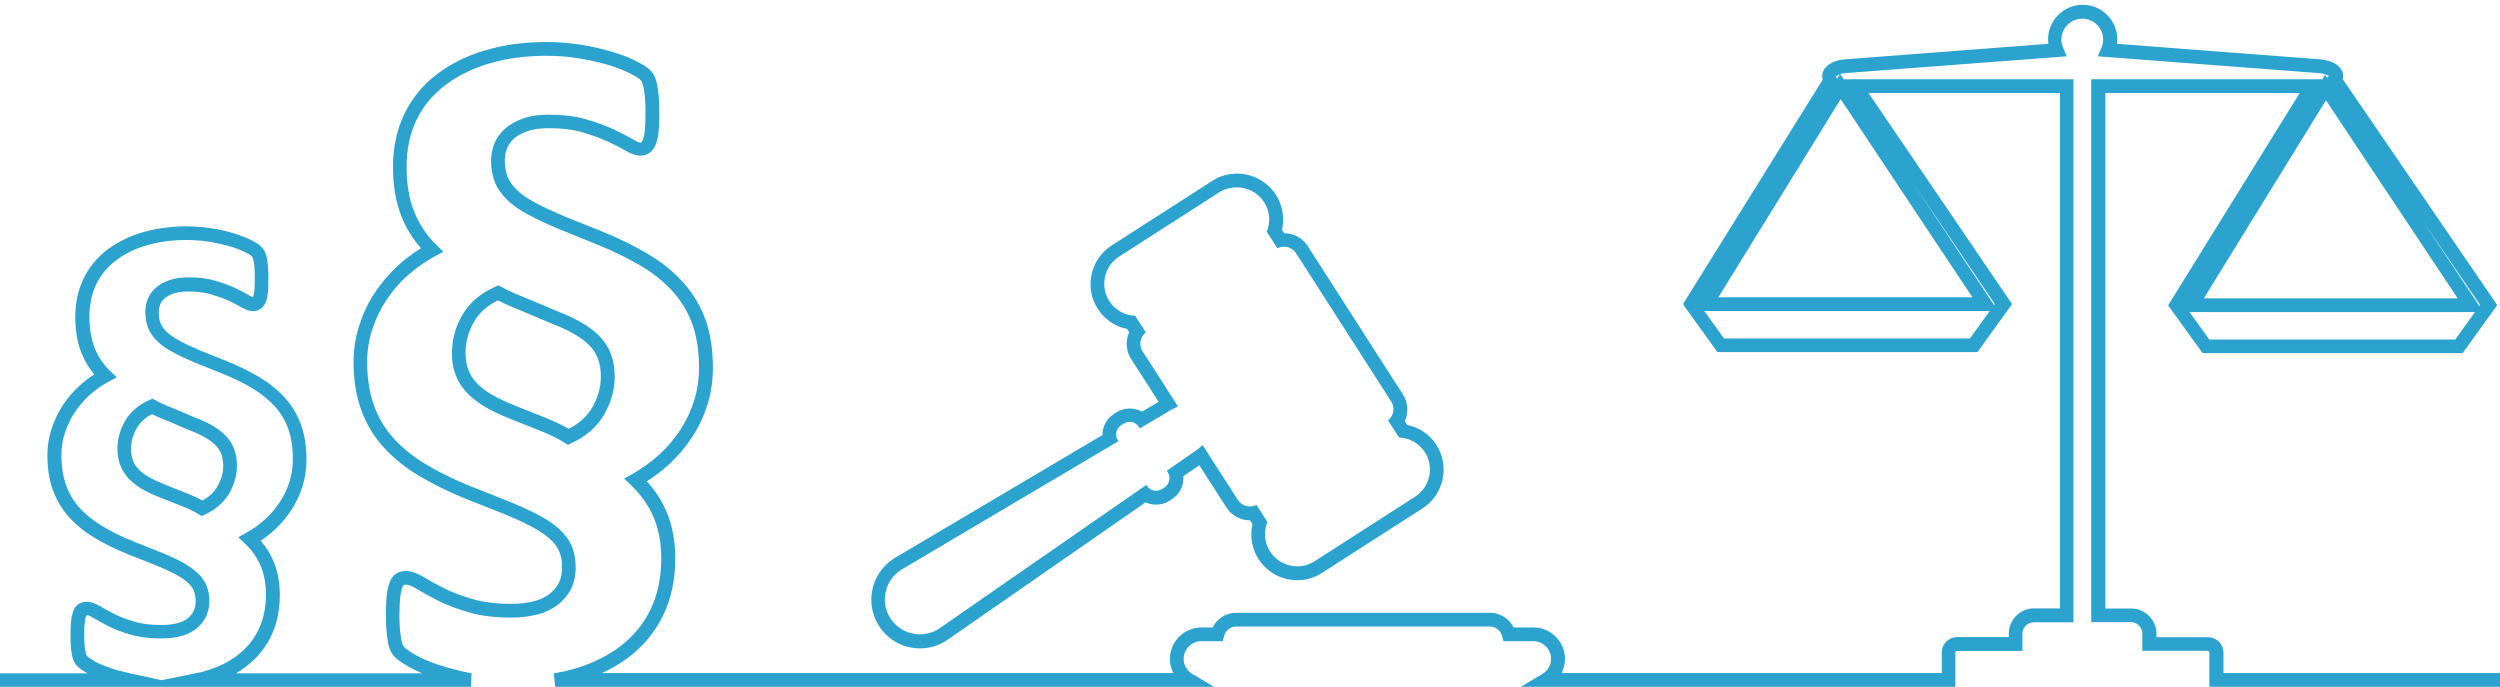 <?xml version="1.0" encoding="UTF-8"?>
<!DOCTYPE svg PUBLIC "-//W3C//DTD SVG 1.1//EN" "http://www.w3.org/Graphics/SVG/1.1/DTD/svg11.dtd">
<svg xmlns:x="http://ns.adobe.com/Extensibility/1.0/" xmlns:i="http://ns.adobe.com/AdobeIllustrator/10.0/" xmlns:graph="http://ns.adobe.com/Graphs/1.0/" xmlns="http://www.w3.org/2000/svg" xmlns:xlink="http://www.w3.org/1999/xlink" version="1.1" id="Fachbereiche" x="0px" y="0px" width="182px" height="50px" viewBox="0 0 182 50" xml:space="preserve">
<switch>
	
	<g i:extraneous="self">
		<g id="_x38__LO_Recht">
			<path fill="#2BA3CE" d="M90.05,13.64c0.77,0,1.53,0.38,1.98,1.08c0.43,0.67,0.47,1.47,0.19,2.15l0.78,1.21     c0.15-0.08,0.31-0.12,0.48-0.12c0.34,0,0.67,0.17,0.87,0.47l6.93,10.8c0.29,0.46,0.18,1.05-0.24,1.38     c0.02,0.03,0.05,0.05,0.07,0.09l0.74,1.15c0.74,0.03,1.45,0.4,1.88,1.07c0.7,1.08,0.38,2.54-0.71,3.24l-7.32,4.7     c-0.39,0.25-0.83,0.37-1.26,0.37c-0.77,0-1.53-0.38-1.98-1.08c-0.43-0.67-0.47-1.47-0.19-2.15l-0.74-1.15     c-0.02-0.03-0.03-0.07-0.05-0.1c-0.15,0.08-0.32,0.12-0.49,0.12c-0.34,0-0.67-0.17-0.87-0.47l-2.57-4     c-0.23,0.22-0.51,0.43-0.82,0.63l-1.79,1.24l0.08,0.12c0.23,0.36,0.13,0.85-0.24,1.09l-0.2,0.13c-0.13,0.08-0.28,0.12-0.42,0.12     c-0.26,0-0.51-0.13-0.66-0.36l-0.04-0.07L68.34,45.78c-0.42,0.27-0.9,0.4-1.37,0.4c-0.84,0-1.66-0.41-2.15-1.17     c-0.76-1.18-0.41-2.76,0.77-3.52l15.83-9.37l-0.04-0.07c-0.23-0.36-0.13-0.85,0.24-1.09l0.2-0.13c0.13-0.08,0.28-0.12,0.42-0.12     c0.26,0,0.51,0.13,0.66,0.36l0.08,0.12l1.87-1.11c0.31-0.2,0.62-0.36,0.91-0.49l-2.58-4.02c-0.29-0.45-0.18-1.04,0.24-1.37     l-0.78-1.21c-0.74-0.03-1.45-0.4-1.88-1.07c-0.7-1.08-0.38-2.54,0.71-3.24l7.32-4.7C89.18,13.75,89.61,13.64,90.05,13.64      M90.05,12.64C90.05,12.64,90.05,12.64,90.05,12.64c-0.64,0-1.26,0.18-1.8,0.53l-7.32,4.7c-0.75,0.48-1.27,1.23-1.46,2.1     c-0.19,0.87-0.03,1.77,0.45,2.52c0.49,0.76,1.26,1.28,2.13,1.46l0.16,0.24c-0.28,0.61-0.25,1.34,0.14,1.95l2,3.11     c-0.01,0.01-0.02,0.01-0.03,0.02l-1.19,0.7c-0.27-0.15-0.57-0.23-0.89-0.23c-0.34,0-0.68,0.1-0.96,0.28l-0.2,0.13     c-0.54,0.34-0.83,0.93-0.82,1.52l-15.17,8.98c-1.68,1.07-2.15,3.27-1.1,4.92c0.65,1.02,1.77,1.63,2.99,1.63     c0.68,0,1.34-0.19,1.91-0.56l14.51-10.07c0.24,0.11,0.5,0.17,0.77,0.17c0.34,0,0.68-0.1,0.96-0.28l0.2-0.13     c0.4-0.26,0.68-0.66,0.78-1.12c0.04-0.18,0.05-0.36,0.04-0.54l1.16-0.8l1.98,3.08c0.37,0.58,1.01,0.93,1.71,0.93c0,0,0,0,0,0     l0.18,0.27c-0.2,0.87-0.05,1.79,0.44,2.55c0.62,0.96,1.67,1.54,2.82,1.54c0.64,0,1.26-0.18,1.8-0.53l7.32-4.7     c0.75-0.48,1.27-1.23,1.46-2.1c0.19-0.87,0.03-1.77-0.45-2.52c-0.49-0.76-1.26-1.28-2.13-1.46l-0.17-0.27     c0.28-0.61,0.25-1.34-0.14-1.95l-6.93-10.8c-0.37-0.58-1.01-0.93-1.71-0.93c0,0,0,0,0,0l-0.16-0.25c0.2-0.87,0.04-1.79-0.44-2.55     C92.25,13.21,91.19,12.64,90.05,12.64L90.05,12.64L90.05,12.64z"></path>
			<g>
				<path fill="#2BA3CE" d="M161.87,49v-1.49c0-0.62-0.5-1.12-1.12-1.12h-3.76v-0.25c0-1.02-0.83-1.84-1.84-1.84h-1.88V6.77h14.15      l-9.58,15.46l2.51,3.48h18.93l2.52-3.5L170.55,5.76c0.02-0.07,0.03-0.14,0.03-0.22c0-0.64-0.68-1.14-1.66-1.22l-14.8-1.13      c0.01-0.11,0.02-0.21,0.02-0.32c0-1.39-1.13-2.52-2.52-2.52s-2.52,1.13-2.52,2.52c0,0.11,0.01,0.22,0.02,0.32l-14.8,1.13      c-0.98,0.07-1.66,0.58-1.66,1.22c0,0.08,0.01,0.17,0.04,0.25l-10.01,16.08l-0.16,0.26l0.16,0.26c0,0,0.04,0.07,0.11,0.15      l2.23,3.09h18.93l2.52-3.49L136.03,6.77h13.93v37.52h-1.88c-1.02,0-1.84,0.83-1.84,1.84v0.25h-3.76c-0.62,0-1.12,0.5-1.12,1.12      V49h-27.02h-0.66c0.16-0.32,0.25-0.67,0.25-1.03c0-1.26-1.02-2.29-2.29-2.29h-1.45c-0.32-0.65-0.98-1.07-1.72-1.07H90      c-0.74,0-1.4,0.42-1.72,1.07h-0.82c-1.26,0-2.29,1.03-2.29,2.29c0,0.36,0.09,0.71,0.25,1.03H43.82c0.7-0.32,1.34-0.7,1.92-1.13      c1.08-0.81,1.93-1.84,2.53-3.05c0.59-1.21,0.89-2.61,0.89-4.18c0-1.24-0.21-2.38-0.63-3.37c-0.34-0.81-0.82-1.55-1.44-2.23      c0.58-0.37,1.13-0.79,1.62-1.24c0.65-0.6,1.22-1.27,1.69-2c0.48-0.73,0.85-1.53,1.11-2.37c0.26-0.84,0.39-1.74,0.39-2.68      c0-1.29-0.18-2.45-0.53-3.45c-0.36-1-0.9-1.92-1.61-2.71c-0.7-0.78-1.56-1.49-2.57-2.09c-0.99-0.59-2.14-1.16-3.44-1.68      l-2.57-1.03c-0.87-0.37-1.61-0.71-2.21-1.03c-0.57-0.3-1.02-0.62-1.35-0.94c-0.31-0.3-0.54-0.63-0.67-0.96      c-0.13-0.34-0.2-0.74-0.2-1.19c0-0.29,0.05-0.58,0.16-0.86c0.1-0.26,0.26-0.49,0.5-0.71c0.24-0.22,0.58-0.41,0.99-0.55      c0.42-0.15,0.94-0.22,1.55-0.22c0.93,0,1.76,0.1,2.45,0.3c0.71,0.21,1.33,0.44,1.84,0.67c0.51,0.24,0.94,0.46,1.27,0.65      c0.79,0.48,1.38,0.48,1.79,0.17c0.19-0.14,0.34-0.34,0.45-0.63c0.1-0.25,0.16-0.55,0.2-0.94c0.03-0.35,0.05-0.8,0.05-1.35      c0-0.49-0.02-0.91-0.05-1.24c-0.03-0.35-0.08-0.64-0.13-0.88c-0.06-0.27-0.14-0.48-0.23-0.64c-0.1-0.17-0.24-0.33-0.42-0.48      c-0.11-0.09-0.33-0.25-0.98-0.57c-0.46-0.23-1.03-0.44-1.69-0.64c-0.65-0.19-1.39-0.36-2.19-0.49c-0.81-0.13-1.66-0.2-2.54-0.2      c-1.6,0-3.09,0.2-4.43,0.6C34,4.05,32.81,4.64,31.81,5.4C30.8,6.17,30,7.14,29.45,8.27c-0.55,1.13-0.84,2.43-0.84,3.86      c0,1.4,0.21,2.63,0.63,3.66c0.34,0.84,0.81,1.6,1.41,2.28c-0.59,0.36-1.14,0.78-1.65,1.24c-0.67,0.61-1.25,1.29-1.73,2.02      s-0.85,1.53-1.12,2.37c-0.27,0.84-0.41,1.73-0.41,2.62c0,1.32,0.18,2.49,0.55,3.5c0.36,1.01,0.9,1.92,1.61,2.71      c0.69,0.77,1.55,1.48,2.57,2.09c1,0.6,2.15,1.17,3.43,1.69l2.6,1.03c0.87,0.35,1.61,0.68,2.2,1c0.57,0.31,1.03,0.61,1.36,0.92      c0.31,0.28,0.53,0.59,0.66,0.9c0.13,0.32,0.2,0.7,0.2,1.13c0,0.45-0.08,0.84-0.24,1.15c-0.16,0.32-0.4,0.59-0.7,0.82      c-0.31,0.23-0.7,0.41-1.15,0.52c-0.48,0.12-1.03,0.18-1.64,0.18c-1.07,0-2.01-0.12-2.8-0.35c-0.81-0.24-1.5-0.5-2.07-0.79      c-0.59-0.3-1.08-0.57-1.47-0.81c-0.84-0.51-1.51-0.55-1.98-0.27c-0.22,0.13-0.39,0.35-0.51,0.67c-0.09,0.25-0.16,0.57-0.21,0.96      c-0.04,0.37-0.06,0.84-0.06,1.45c0,0.45,0.02,0.83,0.05,1.14c0.03,0.31,0.07,0.58,0.11,0.81c0.05,0.27,0.12,0.49,0.21,0.67      c0.1,0.18,0.23,0.35,0.4,0.5c0.1,0.09,0.31,0.26,0.95,0.63c0.27,0.15,0.58,0.3,0.93,0.45H17.18c0.25-0.14,0.48-0.3,0.7-0.47      c0.79-0.59,1.41-1.34,1.84-2.21c0.43-0.88,0.65-1.9,0.65-3.03c0-0.9-0.15-1.73-0.46-2.45c-0.23-0.54-0.54-1.04-0.93-1.5      c0.37-0.24,0.71-0.51,1.03-0.81c0.47-0.43,0.88-0.92,1.22-1.45c0.34-0.53,0.62-1.11,0.8-1.72c0.19-0.61,0.28-1.27,0.28-1.94      c0-0.93-0.13-1.77-0.39-2.5c-0.26-0.73-0.65-1.39-1.17-1.97c-0.51-0.57-1.13-1.07-1.86-1.51c-0.71-0.42-1.54-0.83-2.46-1.2      l-1.82-0.73c-0.61-0.26-1.14-0.5-1.55-0.73c-0.39-0.21-0.7-0.43-0.93-0.64c-0.21-0.2-0.35-0.41-0.44-0.63      c-0.09-0.23-0.13-0.49-0.13-0.79c0-0.19,0.03-0.37,0.1-0.56c0.06-0.17,0.17-0.31,0.32-0.45c0.16-0.14,0.38-0.27,0.65-0.36      c0.28-0.1,0.63-0.15,1.05-0.15c0.65,0,1.22,0.07,1.7,0.21c0.5,0.15,0.93,0.3,1.29,0.47c0.36,0.17,0.65,0.32,0.89,0.46      c0.62,0.37,1.08,0.37,1.43,0.11c0.16-0.11,0.28-0.28,0.37-0.51c0.08-0.19,0.12-0.42,0.15-0.71c0.02-0.25,0.03-0.57,0.03-0.97      c0-0.35-0.01-0.65-0.03-0.9c-0.02-0.26-0.06-0.47-0.09-0.64c-0.05-0.21-0.11-0.37-0.18-0.5c-0.08-0.13-0.19-0.26-0.33-0.38      c-0.13-0.12-0.36-0.25-0.73-0.43c-0.34-0.16-0.75-0.32-1.22-0.46c-0.46-0.14-0.99-0.26-1.57-0.35      c-1.66-0.27-3.52-0.15-5.01,0.29c-0.98,0.29-1.84,0.72-2.57,1.27c-0.74,0.56-1.32,1.26-1.72,2.09c-0.4,0.82-0.61,1.76-0.61,2.8      c0,1.01,0.15,1.91,0.46,2.65c0.23,0.56,0.53,1.07,0.92,1.53c-0.37,0.24-0.72,0.51-1.05,0.81c-0.48,0.44-0.91,0.93-1.25,1.46      c-0.34,0.53-0.62,1.11-0.81,1.71c-0.2,0.61-0.3,1.25-0.3,1.91c0,0.95,0.13,1.8,0.4,2.53c0.26,0.73,0.66,1.4,1.17,1.97      c0.5,0.56,1.12,1.07,1.86,1.51c0.71,0.43,1.54,0.84,2.46,1.21l1.85,0.73c0.61,0.24,1.13,0.48,1.55,0.7      c0.4,0.21,0.71,0.42,0.94,0.63c0.2,0.19,0.35,0.38,0.43,0.59c0.09,0.21,0.13,0.46,0.13,0.75c0,0.3-0.05,0.55-0.16,0.75      c-0.11,0.21-0.25,0.38-0.45,0.53c-0.2,0.15-0.46,0.27-0.76,0.34c-0.33,0.08-0.71,0.12-1.13,0.12c-0.75,0-1.4-0.08-1.95-0.24      c-0.57-0.17-1.05-0.35-1.45-0.55c-0.41-0.21-0.76-0.4-1.04-0.57c-0.65-0.39-1.17-0.42-1.55-0.19c-0.18,0.11-0.33,0.29-0.42,0.55      c-0.07,0.19-0.12,0.42-0.16,0.72c-0.03,0.27-0.04,0.61-0.04,1.04c0,0.33,0.01,0.6,0.03,0.83c0.02,0.22,0.05,0.42,0.08,0.59      c0.04,0.21,0.09,0.38,0.17,0.51c0.08,0.14,0.18,0.28,0.31,0.39c0.08,0.07,0.22,0.19,0.65,0.44H0v1h34.29l0.04-1      c-0.9-0.18-1.71-0.39-2.4-0.62c-0.68-0.23-1.23-0.46-1.64-0.7c-0.56-0.32-0.72-0.46-0.77-0.5c-0.08-0.08-0.15-0.16-0.19-0.24      c-0.03-0.05-0.07-0.16-0.11-0.37c-0.04-0.21-0.07-0.45-0.1-0.73c-0.03-0.28-0.04-0.63-0.04-1.04c0-0.56,0.02-1.01,0.06-1.34      c0.04-0.39,0.1-0.6,0.15-0.72c0.05-0.12,0.08-0.16,0.08-0.16c0,0,0,0,0,0c0.02-0.01,0.08-0.04,0.19-0.04      c0.1,0,0.34,0.04,0.76,0.3c0.41,0.25,0.93,0.54,1.54,0.85c0.62,0.32,1.38,0.61,2.24,0.86c0.88,0.26,1.92,0.39,3.08,0.39      c0.69,0,1.32-0.07,1.88-0.21c0.59-0.14,1.09-0.38,1.51-0.69c0.42-0.32,0.75-0.71,0.99-1.16c0.23-0.45,0.35-0.99,0.35-1.6      c0-0.56-0.09-1.06-0.27-1.51c-0.19-0.45-0.49-0.87-0.91-1.26c-0.4-0.37-0.91-0.71-1.57-1.06c-0.62-0.33-1.4-0.68-2.3-1.04      l-2.6-1.03c-1.23-0.5-2.34-1.04-3.29-1.62c-0.93-0.56-1.72-1.2-2.34-1.9c-0.62-0.69-1.09-1.49-1.41-2.38      c-0.32-0.9-0.49-1.96-0.49-3.16c0-0.79,0.12-1.57,0.36-2.32c0.24-0.75,0.58-1.47,1.01-2.13c0.43-0.66,0.95-1.28,1.56-1.82      c0.61-0.55,1.29-1.03,2.02-1.42l0.6-0.32l-0.49-0.48c-0.72-0.7-1.26-1.51-1.63-2.42c-0.37-0.91-0.56-2.02-0.56-3.29      c0-1.28,0.25-2.43,0.73-3.42c0.48-0.99,1.18-1.83,2.07-2.51c0.9-0.69,1.99-1.22,3.22-1.59c1.25-0.37,2.64-0.56,4.15-0.56      c0.82,0,1.62,0.06,2.38,0.19c0.76,0.12,1.46,0.28,2.07,0.46c0.6,0.18,1.12,0.37,1.53,0.58c0.55,0.27,0.72,0.39,0.77,0.43      c0.12,0.1,0.18,0.18,0.2,0.23c0.02,0.04,0.07,0.14,0.12,0.36c0.04,0.2,0.08,0.45,0.11,0.75c0.03,0.31,0.04,0.7,0.04,1.15      c0,0.51-0.01,0.93-0.04,1.26c-0.03,0.35-0.09,0.55-0.13,0.66c-0.06,0.15-0.11,0.19-0.11,0.2c-0.06,0.04-0.04,0.17-0.69-0.22      c-0.36-0.21-0.82-0.45-1.36-0.7c-0.55-0.25-1.22-0.5-1.98-0.72c-0.78-0.23-1.7-0.34-2.73-0.34c-0.72,0-1.36,0.09-1.88,0.28      c-0.53,0.19-0.98,0.44-1.32,0.75c-0.35,0.32-0.61,0.69-0.77,1.09c-0.15,0.39-0.23,0.8-0.23,1.21c0,0.57,0.09,1.1,0.27,1.56      c0.18,0.47,0.49,0.91,0.9,1.31c0.39,0.38,0.92,0.76,1.58,1.1c0.62,0.33,1.39,0.69,2.3,1.07l2.57,1.04      c1.25,0.5,2.36,1.04,3.3,1.6c0.92,0.55,1.71,1.19,2.34,1.9c0.62,0.7,1.1,1.5,1.41,2.38c0.31,0.89,0.47,1.94,0.47,3.12      c0,0.83-0.12,1.63-0.35,2.38c-0.23,0.75-0.57,1.47-0.99,2.12c-0.43,0.66-0.94,1.27-1.53,1.81c-0.59,0.54-1.26,1.03-1.99,1.44      l-0.59,0.33l0.49,0.47c0.73,0.7,1.29,1.49,1.66,2.36c0.37,0.87,0.55,1.88,0.55,2.98c0,1.42-0.27,2.67-0.79,3.74      c-0.52,1.07-1.28,1.97-2.23,2.69c-0.97,0.73-2.13,1.28-3.46,1.65c-0.39,0.11-0.81,0.2-1.34,0.29L40.42,50h47.96l-1.57-0.93      c-0.4-0.24-0.64-0.65-0.64-1.1c0-0.71,0.58-1.29,1.29-1.29h1.55l0.1-0.37c0.11-0.41,0.48-0.7,0.89-0.7h18.46      c0.42,0,0.79,0.29,0.89,0.7l0.1,0.37h2.18c0.71,0,1.29,0.58,1.29,1.29c0,0.45-0.24,0.86-0.64,1.1L110.71,50h3.62h28.02v-2.49      c0-0.06,0.05-0.12,0.12-0.12h4.76v-1.25c0-0.46,0.38-0.84,0.84-0.84h2.88V5.77h-16.73l-0.25-0.38c0.11-0.03,0.24-0.06,0.4-0.07      l16.09-1.22l-0.27-0.64c-0.08-0.19-0.12-0.38-0.12-0.58c0-0.84,0.68-1.52,1.52-1.52s1.52,0.68,1.52,1.52      c0,0.2-0.04,0.4-0.12,0.58l-0.27,0.64l16.09,1.22c0.48,0.04,0.72,0.2,0.74,0.18l-0.13,0.17l-0.15-0.23l-0.2,0.33h-16.83v39.52      h2.88c0.46,0,0.84,0.38,0.84,0.84v1.25h4.76c0.06,0,0.12,0.05,0.12,0.12V50H182v-1H161.87z M14.5,48.96l-2.74,0.56l-2.33-0.51      c-0.56-0.12-1.01-0.24-1.37-0.37c-0.47-0.16-0.85-0.32-1.14-0.48c-0.4-0.23-0.5-0.32-0.52-0.34c-0.05-0.04-0.08-0.09-0.11-0.13      c-0.01-0.02-0.04-0.08-0.06-0.22c-0.03-0.14-0.05-0.31-0.07-0.51c-0.02-0.2-0.03-0.44-0.03-0.73c0-0.38,0.01-0.69,0.04-0.93      c0.03-0.26,0.07-0.4,0.15-0.52c0.04,0,0.17,0.01,0.46,0.19c0.3,0.18,0.66,0.38,1.1,0.61c0.45,0.23,0.99,0.44,1.62,0.62      c0.64,0.19,1.39,0.28,2.23,0.28c0.5,0,0.96-0.05,1.37-0.15c0.44-0.11,0.82-0.28,1.13-0.52c0.32-0.24,0.57-0.54,0.74-0.87      c0.18-0.34,0.27-0.75,0.27-1.2c0-0.41-0.07-0.79-0.21-1.12c-0.14-0.34-0.37-0.66-0.68-0.94c-0.29-0.27-0.67-0.52-1.14-0.78      c-0.45-0.24-1-0.49-1.65-0.75l-1.84-0.73c-0.87-0.35-1.65-0.74-2.31-1.14c-0.65-0.39-1.19-0.84-1.63-1.32      c-0.42-0.48-0.75-1.03-0.97-1.64c-0.22-0.62-0.34-1.36-0.34-2.19c0-0.55,0.08-1.09,0.25-1.6c0.17-0.52,0.4-1.02,0.7-1.48      c0.3-0.46,0.66-0.88,1.08-1.27c0.42-0.38,0.89-0.72,1.4-0.99l0.6-0.32L8.01,27c-0.49-0.48-0.87-1.04-1.12-1.67      c-0.25-0.63-0.38-1.4-0.38-2.28c0-0.88,0.17-1.68,0.5-2.36s0.82-1.27,1.43-1.73c0.63-0.48,1.38-0.85,2.24-1.1      c1.35-0.4,3.05-0.5,4.56-0.26c0.54,0.09,1.03,0.2,1.45,0.32c0.42,0.12,0.78,0.26,1.07,0.4c0.4,0.19,0.5,0.27,0.51,0.29      c0.07,0.06,0.1,0.1,0.11,0.12c0.01,0.01,0.04,0.07,0.07,0.21c0.03,0.14,0.06,0.31,0.07,0.51c0.02,0.22,0.03,0.49,0.03,0.8      c0,0.36-0.01,0.65-0.03,0.88c-0.02,0.23-0.06,0.36-0.1,0.49c0,0-0.1,0-0.34-0.15c-0.26-0.15-0.58-0.32-0.98-0.51      c-0.4-0.18-0.88-0.36-1.42-0.52c-0.57-0.17-1.23-0.25-1.98-0.25c-0.53,0-1,0.07-1.38,0.21c-0.4,0.14-0.73,0.33-0.99,0.56      c-0.27,0.24-0.46,0.52-0.58,0.83c-0.11,0.29-0.17,0.6-0.17,0.91c0,0.43,0.07,0.82,0.2,1.16c0.14,0.35,0.36,0.69,0.67,0.98      c0.29,0.29,0.67,0.55,1.15,0.81c0.44,0.24,0.99,0.49,1.64,0.77l1.83,0.73c0.88,0.35,1.66,0.73,2.32,1.13      c0.64,0.39,1.19,0.83,1.63,1.32c0.43,0.48,0.76,1.03,0.97,1.64c0.22,0.61,0.33,1.34,0.33,2.16c0,0.58-0.08,1.13-0.24,1.65      c-0.16,0.52-0.39,1.02-0.69,1.47c-0.3,0.46-0.65,0.88-1.06,1.26c-0.41,0.38-0.88,0.72-1.39,1l-0.59,0.33l0.49,0.47      c0.51,0.48,0.89,1.03,1.14,1.63c0.25,0.6,0.38,1.29,0.38,2.06c0,0.98-0.18,1.85-0.55,2.59c-0.36,0.74-0.88,1.36-1.54,1.86      c-0.67,0.51-1.48,0.89-2.41,1.15C14.76,48.92,14.63,48.94,14.5,48.96z M133.94,5.41l-0.19,0.31l-0.11-0.14      C133.66,5.55,133.75,5.47,133.94,5.41z M143.41,24.64h-17.9l-1.44-2h20.78L143.41,24.64z M145.22,22.13l-0.05,0.08l-5.91-8.89      L145.22,22.13z M134,7.22l9.59,14.42H125.1L134,7.22z M178.74,24.72h-17.9l-1.44-2h20.78L178.74,24.72z M180.55,22.2l-0.05,0.08      l-4.23-6.36L180.55,22.2z M169.33,7.3l9.59,14.42h-18.48L169.33,7.3z"></path>
				<path fill="#2BA3CE" d="M14.21,30.4l-1.65-0.7c-0.24-0.09-0.47-0.19-0.68-0.28c-0.21-0.09-0.39-0.18-0.56-0.28l-0.22-0.12      l-0.22,0.1c-0.79,0.35-1.39,0.86-1.77,1.52c-0.37,0.64-0.56,1.33-0.56,2.05c0,0.4,0.06,0.79,0.19,1.13      c0.13,0.36,0.33,0.69,0.59,0.98c0.26,0.28,0.58,0.54,0.96,0.77c0.36,0.22,0.81,0.43,1.32,0.63l1.64,0.65      c0.24,0.09,0.45,0.19,0.65,0.28c0.2,0.1,0.38,0.2,0.55,0.3l0.23,0.14l0.24-0.11c0.79-0.37,1.39-0.89,1.77-1.55      c0.37-0.65,0.56-1.33,0.56-2.01c0-0.87-0.26-1.59-0.79-2.15C15.97,31.23,15.23,30.79,14.21,30.4z M15.82,35.42      c-0.24,0.42-0.6,0.76-1.09,1.02c-0.12-0.07-0.25-0.14-0.38-0.2c-0.22-0.11-0.47-0.22-0.73-0.32l-1.64-0.65      c-0.46-0.19-0.86-0.38-1.18-0.56c-0.3-0.18-0.55-0.37-0.74-0.58c-0.18-0.2-0.31-0.4-0.39-0.64c-0.08-0.24-0.13-0.51-0.13-0.8      c0-0.54,0.14-1.05,0.43-1.54c0.24-0.42,0.6-0.75,1.1-1c0.13,0.06,0.26,0.13,0.4,0.19c0.22,0.1,0.47,0.2,0.72,0.3l1.65,0.7      c0.88,0.33,1.51,0.71,1.89,1.11c0.35,0.37,0.52,0.85,0.52,1.46C16.25,34.42,16.11,34.92,15.82,35.42z"></path>
				<path fill="#2BA3CE" d="M43.7,24.53c-0.67-0.71-1.69-1.32-3.1-1.86l-2.32-0.98c-0.35-0.13-0.67-0.27-0.97-0.4      c-0.29-0.13-0.56-0.26-0.81-0.4l-0.22-0.12l-0.22,0.1c-1.08,0.48-1.89,1.17-2.4,2.06c-0.51,0.87-0.76,1.81-0.76,2.78      c0,0.55,0.08,1.06,0.25,1.53c0.17,0.48,0.44,0.92,0.8,1.31c0.35,0.38,0.79,0.73,1.31,1.04c0.5,0.3,1.12,0.59,1.83,0.88      l2.31,0.92c0.34,0.13,0.65,0.27,0.93,0.41c0.28,0.14,0.55,0.29,0.79,0.44l0.23,0.14l0.24-0.11c1.08-0.5,1.88-1.2,2.4-2.1      c0.5-0.88,0.76-1.8,0.76-2.73C44.75,26.24,44.4,25.27,43.7,24.53z M43.12,29.65c-0.37,0.65-0.95,1.18-1.72,1.57      c-0.2-0.12-0.41-0.23-0.63-0.34c-0.31-0.15-0.65-0.3-1.02-0.45l-2.31-0.92c-0.66-0.27-1.23-0.54-1.69-0.81      c-0.44-0.26-0.8-0.55-1.08-0.85c-0.27-0.29-0.47-0.62-0.59-0.97c-0.13-0.36-0.19-0.76-0.19-1.19c0-0.79,0.21-1.56,0.63-2.28      c0.37-0.64,0.95-1.16,1.73-1.54c0.2,0.1,0.42,0.21,0.65,0.31c0.31,0.14,0.65,0.28,1,0.42l2.32,0.98      c1.26,0.48,2.19,1.03,2.74,1.62c0.53,0.56,0.78,1.28,0.78,2.2C43.75,28.17,43.54,28.92,43.12,29.65z"></path>
			</g>
		</g>
	</g>
</switch>

</svg>
